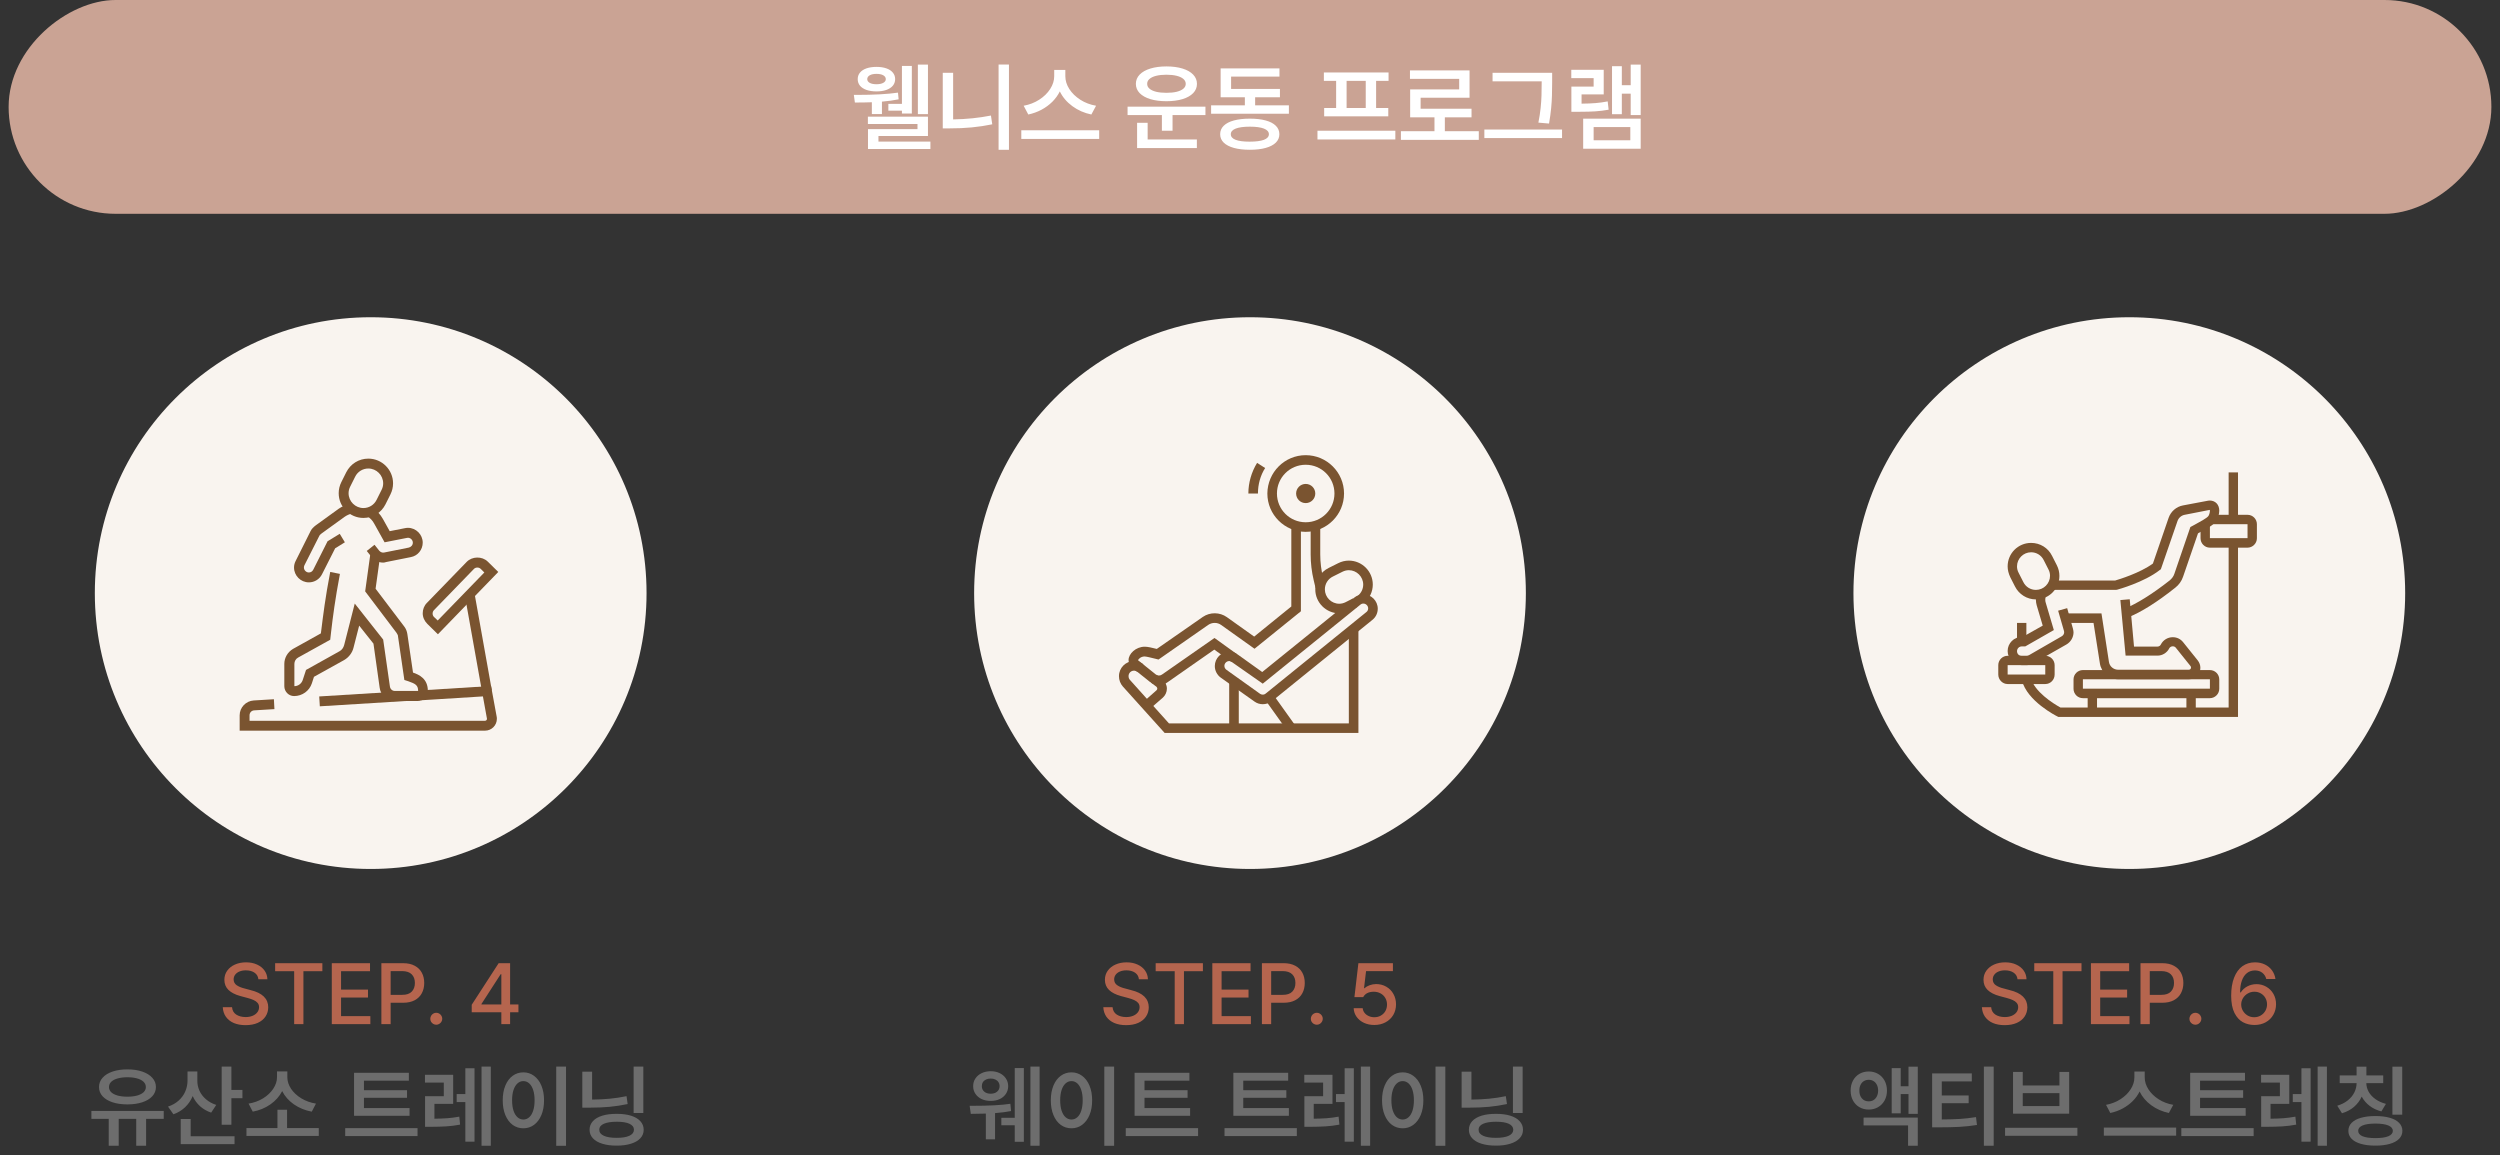 <svg width="725" height="335" viewBox="0 0 725 335" fill="none" xmlns="http://www.w3.org/2000/svg">
<rect x="0" y="0" width="725" height="335" fill="#333333" stroke="none"/>
<g clip-path="url(#clip0_554_331)">
<rect x="2.5" y="62" width="62" height="720" rx="31" transform="rotate(-90 2.5 62)" fill="#CAA394"/>
<path d="M269.107 33.098L266.182 33.098L266.182 18.742L269.107 18.742L269.107 33.098ZM248.34 27.52C253.435 27.52 257.459 27.301 260.412 26.863L260.604 28.805C259.154 29.105 257.541 29.329 255.764 29.475L255.764 33.07L252.838 33.07L252.838 29.652C251.37 29.707 249.73 29.734 247.916 29.734L247.615 27.52L248.34 27.52ZM248.736 22.953C248.736 22.215 248.955 21.581 249.393 21.053C249.839 20.515 250.473 20.105 251.293 19.822C252.113 19.54 253.075 19.398 254.178 19.398C255.271 19.398 256.224 19.54 257.035 19.822C257.855 20.105 258.484 20.515 258.922 21.053C259.368 21.581 259.592 22.215 259.592 22.953C259.592 23.682 259.368 24.316 258.922 24.854C258.484 25.382 257.855 25.792 257.035 26.084C256.224 26.366 255.271 26.508 254.178 26.508C253.075 26.508 252.113 26.366 251.293 26.084C250.473 25.792 249.839 25.382 249.393 24.854C248.955 24.316 248.736 23.682 248.736 22.953ZM251.498 22.953C251.507 23.409 251.749 23.769 252.223 24.033C252.706 24.297 253.357 24.43 254.178 24.43C254.998 24.43 255.65 24.297 256.133 24.033C256.625 23.769 256.876 23.409 256.885 22.953C256.876 22.479 256.63 22.105 256.146 21.832C255.663 21.559 255.007 21.422 254.178 21.422C253.357 21.422 252.706 21.559 252.223 21.832C251.749 22.105 251.507 22.479 251.498 22.953ZM251.689 33.836L269.107 33.836L269.107 39.441L254.752 39.441L254.752 41.055L269.818 41.055L269.818 43.215L251.717 43.215L251.717 37.445L266.072 37.445L266.072 35.969L251.689 35.969L251.689 33.836ZM257.623 30.117L261.561 30.117L261.561 19.125L264.432 19.125L264.432 32.934L261.561 32.934L261.561 32.086L257.623 32.086L257.623 30.117ZM292.596 43.434L289.588 43.434L289.588 18.715L292.596 18.715L292.596 43.434ZM273.4 21.121L276.408 21.121L276.408 34.629C280.3 34.565 283.955 34.191 287.373 33.508L287.756 36.051C283.91 36.853 279.835 37.245 275.533 37.227L273.4 37.227L273.4 21.121ZM308.947 22.105C308.947 23.372 309.33 24.607 310.096 25.811C310.87 27.014 311.937 28.053 313.295 28.928C314.653 29.794 316.175 30.372 317.861 30.664L316.494 33.207C314.434 32.779 312.598 31.972 310.984 30.787C309.371 29.602 308.159 28.176 307.348 26.508C306.81 27.602 306.085 28.604 305.174 29.516C304.262 30.418 303.214 31.188 302.029 31.826C300.844 32.455 299.568 32.915 298.201 33.207L296.861 30.664C298.52 30.363 300.024 29.78 301.373 28.914C302.731 28.039 303.793 27 304.559 25.797C305.333 24.594 305.721 23.363 305.721 22.105L305.721 20.273L308.947 20.273L308.947 22.105ZM296.178 37.773L318.764 37.773L318.764 40.289L296.178 40.289L296.178 37.773ZM349.58 33.371L340.037 33.371L340.037 37.91L336.947 37.91L336.947 33.371L326.994 33.371L326.994 30.938L349.58 30.938L349.58 33.371ZM329.4 24.32C329.4 23.299 329.765 22.406 330.494 21.641C331.232 20.875 332.271 20.287 333.611 19.877C334.951 19.467 336.501 19.262 338.26 19.262C340.028 19.262 341.582 19.467 342.922 19.877C344.262 20.287 345.296 20.875 346.025 21.641C346.755 22.406 347.119 23.299 347.119 24.32C347.119 25.35 346.755 26.244 346.025 27C345.296 27.756 344.262 28.34 342.922 28.75C341.582 29.151 340.028 29.352 338.26 29.352C336.492 29.352 334.937 29.151 333.598 28.75C332.267 28.34 331.232 27.756 330.494 27C329.765 26.234 329.4 25.341 329.4 24.32ZM329.756 35.613L332.818 35.613L332.818 40.453L347.092 40.453L347.092 42.941L329.756 42.941L329.756 35.613ZM332.682 24.32C332.673 24.858 332.896 25.323 333.352 25.715C333.807 26.107 334.454 26.408 335.293 26.617C336.141 26.818 337.13 26.918 338.26 26.918C339.399 26.918 340.388 26.818 341.227 26.617C342.074 26.408 342.726 26.107 343.182 25.715C343.637 25.323 343.865 24.858 343.865 24.32C343.865 23.764 343.637 23.29 343.182 22.898C342.726 22.497 342.074 22.192 341.227 21.982C340.388 21.773 339.399 21.668 338.26 21.668C337.13 21.668 336.141 21.773 335.293 21.982C334.454 22.192 333.807 22.497 333.352 22.898C332.896 23.29 332.673 23.764 332.682 24.32ZM373.779 32.988L351.221 32.988L351.221 30.555L361.01 30.555L361.01 28.203L353.982 28.203L353.982 19.836L371.045 19.836L371.045 22.215L357.018 22.215L357.018 25.797L371.182 25.797L371.182 28.203L363.99 28.203L363.99 30.555L373.779 30.555L373.779 32.988ZM353.846 38.922C353.846 37.965 354.187 37.149 354.871 36.475C355.564 35.791 356.553 35.276 357.838 34.93C359.132 34.583 360.673 34.41 362.459 34.41C364.236 34.41 365.763 34.583 367.039 34.93C368.324 35.276 369.309 35.791 369.992 36.475C370.676 37.149 371.018 37.965 371.018 38.922C371.018 39.87 370.676 40.681 369.992 41.355C369.309 42.03 368.324 42.545 367.039 42.9C365.763 43.256 364.236 43.434 362.459 43.434C360.673 43.434 359.132 43.256 357.838 42.9C356.553 42.545 355.564 42.03 354.871 41.355C354.187 40.681 353.846 39.87 353.846 38.922ZM356.936 38.922C356.926 39.633 357.382 40.171 358.303 40.535C359.232 40.9 360.586 41.082 362.363 41.082C364.186 41.082 365.576 40.904 366.533 40.549C367.49 40.184 367.973 39.642 367.982 38.922C367.973 38.211 367.495 37.669 366.547 37.295C365.599 36.921 364.236 36.734 362.459 36.734C360.663 36.734 359.292 36.921 358.344 37.295C357.396 37.669 356.926 38.211 356.936 38.922ZM404.65 40.453L382.064 40.453L382.064 37.91L404.65 37.91L404.65 40.453ZM383.924 21.012L402.682 21.012L402.682 23.445L399.072 23.445L399.072 31.32L402.6 31.32L402.6 33.727L384.006 33.727L384.006 31.32L387.479 31.32L387.479 23.445L383.924 23.445L383.924 21.012ZM396.064 31.32L396.064 23.445L390.514 23.445L390.514 31.32L396.064 31.32ZM428.85 40.562L406.264 40.562L406.264 38.047L415.998 38.047L415.998 34.027L408.943 34.027L408.943 25.934L423.162 25.934L423.162 22.871L408.889 22.871L408.889 20.41L426.17 20.41L426.17 28.34L411.979 28.34L411.979 31.539L426.744 31.539L426.744 34.027L419.006 34.027L419.006 38.047L428.85 38.047L428.85 40.562ZM450.123 23.91C450.123 25.387 450.105 26.654 450.068 27.711C450.041 28.768 449.964 29.98 449.836 31.348C449.708 32.715 449.503 34.21 449.221 35.832L446.131 35.559C446.432 34.055 446.65 32.633 446.787 31.293C446.924 29.944 447.006 28.741 447.033 27.684C447.07 26.626 447.088 25.369 447.088 23.91L447.088 23.582L432.842 23.582L432.842 21.121L450.123 21.121L450.123 23.91ZM430.463 37.555L452.994 37.555L452.994 40.043L430.463 40.043L430.463 37.555ZM475.799 33.371L472.9 33.371L472.9 27.164L470.33 27.164L470.33 33.125L467.486 33.125L467.486 19.207L470.33 19.207L470.33 24.703L472.9 24.703L472.9 18.742L475.799 18.742L475.799 33.371ZM455.674 20.246L465.08 20.246L465.08 27.383L458.654 27.383L458.654 30.062C460.186 30.044 461.53 29.99 462.687 29.898C463.845 29.807 465.025 29.643 466.229 29.406L466.502 31.812C465.208 32.05 463.932 32.209 462.674 32.291C461.416 32.373 459.908 32.414 458.148 32.414L457.396 32.414L455.701 32.414L455.701 25.113L462.154 25.113L462.154 22.652L455.674 22.652L455.674 20.246ZM459.119 34.41L475.799 34.41L475.799 43.133L459.119 43.133L459.119 34.41ZM472.791 40.672L472.791 36.844L462.154 36.844L462.154 40.672L472.791 40.672Z" fill="white"/>
</g>
<circle cx="107.5" cy="172" r="80" fill="#F9F4EF"/>
<g clip-path="url(#clip1_554_331)">
<path d="M121.155 203.29H114.398C112.196 203.29 110.353 201.601 110.097 199.399L108.305 186.652L104.159 181.43L102.52 187.829C102.162 189.314 101.138 190.645 99.807 191.413L91.053 196.276L90.439 198.171C89.722 200.372 87.623 201.857 85.319 201.857H85.268C83.732 201.857 82.452 200.577 82.452 198.99V192.539C82.452 190.747 83.425 189.109 84.961 188.188L93.049 183.683L93.152 182.915C93.715 178.41 94.329 173.29 95.763 165.867L98.579 166.43C97.196 173.751 96.531 178.819 96.019 183.273L95.763 185.526L86.445 190.696C85.78 191.055 85.37 191.771 85.37 192.539V198.99C86.445 198.99 87.418 198.273 87.776 197.249L88.749 194.28L98.476 188.853C99.142 188.495 99.602 187.829 99.807 187.061L102.879 175.031L111.121 185.474L113.067 199.041C113.169 199.86 113.783 200.372 114.5 200.372H121.258C121.258 198.683 120.439 198.273 118.391 197.556L117.264 197.198L115.37 184.194C115.217 183.939 115.114 183.683 114.961 183.478L105.899 171.498L107.435 160.389L110.302 160.799L108.92 170.73L117.264 181.737C117.725 182.351 118.032 183.119 118.135 183.887L119.773 195.048C121.565 195.662 124.073 196.84 124.073 200.321C124.022 202.01 122.742 203.29 121.155 203.29Z" fill="#7A5430"/>
<path d="M89.568 168.887C87.213 168.887 85.268 166.942 85.268 164.587C85.268 163.922 85.421 163.307 85.729 162.693L90.08 153.99C90.387 153.375 90.899 152.864 91.565 152.352L98.22 147.539C99.193 146.874 100.319 146.362 101.497 146.106L102.111 148.922C101.343 149.075 100.575 149.433 99.91 149.894L93.254 154.707C92.845 155.014 92.691 155.218 92.64 155.321L88.288 163.922C88.186 164.126 88.135 164.331 88.135 164.587C88.135 165.355 88.8 166.021 89.568 166.021C90.131 166.021 90.592 165.713 90.848 165.201L94.995 156.959L98.527 154.809L100.012 157.266L97.196 159.007L93.408 166.481C92.691 167.966 91.207 168.887 89.568 168.887Z" fill="#7A5430"/>
<path d="M111.121 163.154C109.841 163.154 108.613 162.59 107.793 161.567L106.36 159.775L108.613 157.983L109.995 159.724C110.353 160.133 110.916 160.338 111.377 160.236L118.544 158.802C119.21 158.649 119.722 158.085 119.722 157.369C119.722 156.498 118.852 155.782 118.032 155.986L111.531 157.266L108.51 151.84C108.049 150.969 107.333 150.201 106.462 149.689L107.998 147.283C109.278 148.051 110.302 149.178 111.019 150.457L113.015 154.041L117.418 153.171C117.674 153.12 117.981 153.068 118.288 153.068C120.643 153.068 122.589 155.014 122.589 157.369C122.589 159.416 121.155 161.208 119.107 161.567L111.94 163C111.684 163.102 111.377 163.154 111.121 163.154Z" fill="#7A5430"/>
<path d="M105.387 150.201C101.445 150.201 98.22 146.976 98.22 143.034C98.22 141.908 98.476 140.833 98.988 139.809L100.422 136.942C101.65 134.536 104.056 133 106.821 133C110.763 133 113.988 136.225 113.988 140.167C113.988 141.294 113.732 142.369 113.22 143.392L111.787 146.259C110.558 148.717 108.101 150.201 105.387 150.201ZM106.821 135.867C105.183 135.867 103.698 136.788 102.981 138.273L101.548 141.14C101.241 141.754 101.087 142.369 101.087 143.034C101.087 145.389 103.032 147.334 105.387 147.334C107.026 147.334 108.51 146.413 109.227 144.928L110.66 142.061C110.968 141.447 111.121 140.833 111.121 140.167C111.121 137.812 109.176 135.867 106.821 135.867Z" fill="#7A5430"/>
<path d="M137.619 172.14L134.797 172.644L139.812 200.715L142.635 200.211L137.619 172.14Z" fill="#7A5430"/>
<path d="M126.991 183.939L123.92 180.918C123.101 180.099 122.589 179.024 122.589 177.846C122.589 176.72 122.998 175.645 123.817 174.826L135.336 162.949C136.923 161.311 139.79 161.259 141.428 162.846L144.5 165.867L126.991 183.939ZM138.408 164.587C138.049 164.587 137.64 164.741 137.384 165.048L125.865 176.925C125.609 177.181 125.456 177.539 125.456 177.949C125.456 178.307 125.609 178.717 125.916 178.973L126.94 179.945L140.456 166.021L139.432 164.997C139.125 164.689 138.766 164.587 138.408 164.587Z" fill="#7A5430"/>
<path d="M140.66 211.891H69.5V207.437C69.5 205.184 71.292 203.29 73.544 203.137L79.432 202.778L79.585 205.645L73.698 206.003C72.93 206.055 72.367 206.669 72.367 207.437V209.024H140.66C140.968 209.024 141.224 208.768 141.224 208.461L140.046 201.959L122.026 203.085L121.872 200.218L142.401 198.939L144.039 207.846C144.09 208.051 144.09 208.256 144.09 208.461C144.09 210.355 142.555 211.891 140.66 211.891Z" fill="#7A5430"/>
<path d="M117.712 200.42L92.572 201.969L92.749 204.83L117.888 203.281L117.712 200.42Z" fill="#7A5430"/>
</g>
<path d="M74.932 283.987C74.85 283.174 74.48 282.539 73.821 282.083C73.162 281.627 72.319 281.399 71.294 281.399C70.586 281.399 69.963 281.513 69.426 281.741C68.897 281.961 68.486 282.27 68.193 282.669C67.9 283.068 67.754 283.515 67.754 284.012C67.754 284.76 68.063 285.338 68.682 285.745C69.3 286.152 70.065 286.461 70.977 286.673L72.686 287.137C76.079 287.959 77.78 289.619 77.788 292.117C77.78 293.118 77.516 294.009 76.995 294.791C76.482 295.572 75.729 296.186 74.736 296.634C73.752 297.073 72.58 297.293 71.221 297.293C69.91 297.293 68.767 297.085 67.79 296.67C66.822 296.247 66.061 295.645 65.508 294.864C64.963 294.083 64.662 293.159 64.605 292.093H67.29C67.363 293.021 67.762 293.729 68.486 294.217C69.219 294.697 70.13 294.941 71.221 294.949C71.969 294.949 72.637 294.831 73.223 294.595C73.817 294.351 74.281 294.013 74.614 293.582C74.956 293.143 75.127 292.638 75.127 292.068C75.127 291.58 74.984 291.169 74.7 290.835C74.415 290.502 74.032 290.229 73.552 290.018C73.08 289.798 72.49 289.594 71.782 289.407L69.683 288.846C68.201 288.439 67.062 287.853 66.265 287.088C65.475 286.323 65.076 285.346 65.068 284.158C65.068 283.157 65.341 282.274 65.886 281.509C66.44 280.736 67.192 280.138 68.144 279.715C69.105 279.292 70.179 279.08 71.367 279.08C72.547 279.08 73.601 279.292 74.529 279.715C75.457 280.13 76.185 280.712 76.714 281.46C77.243 282.201 77.519 283.043 77.544 283.987H74.932ZM79.79 279.324H93.486V281.644H87.993V297H85.308V281.644H79.79V279.324ZM96.221 279.324H107.305V281.644H98.906V286.99H106.719V289.285H98.906V294.681H107.402V297H96.221V279.324ZM110.601 279.324H116.899C118.234 279.324 119.357 279.572 120.269 280.069C121.188 280.557 121.876 281.233 122.332 282.095C122.795 282.958 123.027 283.947 123.027 285.062C123.027 286.168 122.795 287.157 122.332 288.028C121.876 288.89 121.188 289.57 120.269 290.066C119.349 290.555 118.226 290.799 116.899 290.799H113.286V297H110.601V279.324ZM116.631 288.504C117.876 288.512 118.8 288.203 119.402 287.576C120.012 286.95 120.317 286.111 120.317 285.062C120.317 284.004 120.012 283.169 119.402 282.559C118.8 281.941 117.876 281.627 116.631 281.619H113.286V288.504H116.631ZM126.519 297.171C126.209 297.171 125.92 297.094 125.652 296.939C125.391 296.784 125.18 296.577 125.017 296.316C124.862 296.056 124.785 295.771 124.785 295.462C124.785 295.145 124.862 294.852 125.017 294.583C125.172 294.314 125.379 294.103 125.64 293.948C125.908 293.785 126.201 293.704 126.519 293.704C126.828 293.704 127.113 293.781 127.373 293.936C127.642 294.091 127.853 294.302 128.008 294.571C128.171 294.839 128.252 295.128 128.252 295.438C128.252 295.747 128.171 296.036 128.008 296.304C127.853 296.565 127.642 296.776 127.373 296.939C127.113 297.094 126.828 297.171 126.519 297.171ZM136.797 291.385L144.609 279.324H147.93V291.287H150.347V293.558H147.93V297H145.391V293.558H136.797V291.385ZM145.391 291.287V282.522H145.195L139.629 291.141V291.287H145.391Z" fill="#B5654E"/>
<path d="M47.477 324.465H42.373V332.26H39.504V324.465H34.426V332.26H31.531V324.465H26.504V322.18H47.477V324.465ZM28.713 315.248C28.713 314.224 29.056 313.327 29.741 312.557C30.427 311.778 31.392 311.177 32.636 310.754C33.888 310.331 35.323 310.119 36.94 310.119C38.565 310.119 39.999 310.331 41.243 310.754C42.496 311.177 43.469 311.778 44.163 312.557C44.866 313.327 45.217 314.224 45.217 315.248C45.217 316.264 44.866 317.152 44.163 317.914C43.469 318.667 42.496 319.251 41.243 319.666C39.999 320.072 38.565 320.275 36.94 320.275C35.315 320.275 33.88 320.072 32.636 319.666C31.392 319.251 30.427 318.667 29.741 317.914C29.056 317.152 28.713 316.264 28.713 315.248ZM31.607 315.248C31.607 315.824 31.823 316.323 32.255 316.746C32.695 317.161 33.317 317.482 34.121 317.711C34.925 317.931 35.865 318.041 36.94 318.041C38.023 318.041 38.967 317.931 39.77 317.711C40.575 317.482 41.197 317.161 41.637 316.746C42.077 316.323 42.297 315.824 42.297 315.248C42.297 314.656 42.077 314.148 41.637 313.725C41.197 313.293 40.575 312.967 39.77 312.747C38.967 312.519 38.023 312.404 36.94 312.404C35.865 312.404 34.925 312.519 34.121 312.747C33.317 312.967 32.695 313.293 32.255 313.725C31.823 314.148 31.607 314.656 31.607 315.248ZM57.227 313.369C57.218 314.385 57.421 315.362 57.836 316.302C58.259 317.233 58.885 318.058 59.715 318.777C60.544 319.497 61.543 320.047 62.711 320.428L61.238 322.662C59.994 322.239 58.915 321.617 58.001 320.796C57.095 319.966 56.389 318.989 55.881 317.863C55.365 319.107 54.633 320.182 53.685 321.088C52.737 321.993 51.607 322.679 50.295 323.145L48.721 320.91C49.94 320.512 50.972 319.928 51.818 319.158C52.673 318.388 53.312 317.504 53.735 316.505C54.167 315.506 54.383 314.452 54.383 313.344V310.729H57.227V313.369ZM52.402 324.516H55.297V329.518H68.018V331.803H52.402V324.516ZM64.285 309.307H67.103V316.086H70.303V318.473H67.103V326.166H64.285V309.307ZM92.443 329.416H71.471V327.131H80.459V321.824H83.252V327.131H92.443V329.416ZM72.08 320.047C73.646 319.793 75.055 319.281 76.308 318.511C77.56 317.732 78.542 316.801 79.253 315.718C79.972 314.634 80.332 313.521 80.332 312.379V310.703H83.328V312.379C83.328 313.53 83.684 314.647 84.394 315.73C85.114 316.814 86.104 317.741 87.365 318.511C88.635 319.281 90.057 319.793 91.631 320.047L90.412 322.383C88.474 322.019 86.747 321.312 85.232 320.263C83.726 319.205 82.592 317.923 81.83 316.416C81.068 317.923 79.934 319.205 78.428 320.263C76.93 321.312 75.22 322.019 73.299 322.383L72.08 320.047ZM118.773 323.576H102.676V311.109H118.57V313.395H105.545V316.162H118.037V318.371H105.545V321.342H118.773V323.576ZM100.111 327.156H121.084V329.467H100.111V327.156ZM131.418 320.123H125.984V324.427C127.339 324.41 128.578 324.363 129.704 324.287C130.83 324.202 131.993 324.05 133.195 323.83L133.424 326.141C132.027 326.403 130.69 326.572 129.412 326.648C128.143 326.725 126.628 326.767 124.867 326.775H123.268V317.889H128.701V313.953H123.242V311.693H131.418V320.123ZM132.434 317.279H134.947V309.789H137.613V331.092H134.947V319.59H132.434V317.279ZM139.645 309.307H142.336V332.26H139.645V309.307ZM164.146 332.285H161.303V309.307H164.146V332.285ZM145.789 319.082C145.789 317.465 146.043 316.044 146.551 314.816C147.059 313.589 147.765 312.646 148.671 311.985C149.585 311.317 150.622 310.982 151.781 310.982C152.924 310.982 153.948 311.317 154.854 311.985C155.768 312.646 156.483 313.589 156.999 314.816C157.515 316.044 157.773 317.465 157.773 319.082C157.773 320.715 157.515 322.146 156.999 323.373C156.483 324.6 155.768 325.548 154.854 326.217C153.948 326.877 152.924 327.207 151.781 327.207C150.622 327.207 149.585 326.877 148.671 326.217C147.765 325.548 147.059 324.6 146.551 323.373C146.043 322.146 145.789 320.715 145.789 319.082ZM148.506 319.082C148.506 320.242 148.641 321.24 148.912 322.078C149.191 322.916 149.576 323.555 150.067 323.995C150.558 324.435 151.13 324.66 151.781 324.668C152.424 324.66 152.992 324.435 153.482 323.995C153.973 323.555 154.354 322.916 154.625 322.078C154.896 321.24 155.031 320.242 155.031 319.082C155.031 317.931 154.896 316.941 154.625 316.111C154.354 315.273 153.973 314.634 153.482 314.194C152.992 313.746 152.424 313.521 151.781 313.521C151.13 313.521 150.558 313.746 150.067 314.194C149.576 314.634 149.191 315.273 148.912 316.111C148.641 316.941 148.506 317.931 148.506 319.082ZM186.566 322.764H183.748V309.307H186.566V322.764ZM168.869 310.779H171.713V318.879C173.516 318.862 175.221 318.777 176.829 318.625C178.446 318.473 180.066 318.227 181.691 317.889L182.021 320.174C180.286 320.546 178.551 320.813 176.816 320.974C175.09 321.134 173.266 321.215 171.345 321.215H170.824H168.869V310.779ZM170.977 327.639C170.977 326.674 171.294 325.844 171.929 325.15C172.563 324.448 173.469 323.915 174.646 323.551C175.83 323.187 177.223 323.009 178.822 323.018C180.422 323.009 181.81 323.187 182.986 323.551C184.163 323.915 185.068 324.448 185.703 325.15C186.346 325.844 186.668 326.674 186.668 327.639C186.668 328.587 186.346 329.403 185.703 330.089C185.068 330.783 184.163 331.312 182.986 331.676C181.81 332.048 180.422 332.234 178.822 332.234C177.223 332.234 175.83 332.048 174.646 331.676C173.469 331.312 172.563 330.783 171.929 330.089C171.294 329.403 170.977 328.587 170.977 327.639ZM173.795 327.639C173.786 328.383 174.218 328.959 175.09 329.365C175.97 329.771 177.214 329.975 178.822 329.975C180.422 329.975 181.653 329.776 182.517 329.378C183.388 328.972 183.833 328.392 183.85 327.639C183.841 326.877 183.41 326.297 182.555 325.899C181.7 325.502 180.481 325.303 178.898 325.303C177.248 325.303 175.983 325.502 175.103 325.899C174.222 326.289 173.786 326.868 173.795 327.639Z" fill="#6D6D6D"/>
<circle cx="362.5" cy="172" r="80" fill="#F9F4EF"/>
<g clip-path="url(#clip2_554_331)">
<path d="M366.194 204.22C365.35 204.22 364.507 203.972 363.762 203.426L354.033 196.527C352.941 195.733 352.296 194.492 352.296 193.152C352.296 190.868 354.182 188.982 356.466 188.982C357.309 188.982 358.153 189.23 358.898 189.776L366.045 194.889L392.749 173.297C393.494 172.702 394.387 172.354 395.38 172.354C397.663 172.354 399.55 174.24 399.55 176.524C399.55 177.764 399.004 178.956 398.011 179.75L368.825 203.377C368.031 203.923 367.137 204.22 366.194 204.22ZM356.466 191.712C355.721 191.712 355.076 192.357 355.076 193.102C355.076 193.549 355.274 193.946 355.671 194.244L365.4 201.193C365.549 201.292 365.847 201.441 366.194 201.441C366.591 201.441 366.889 201.292 367.038 201.143L396.224 177.516C396.571 177.268 396.77 176.871 396.77 176.424C396.77 175.68 396.125 175.034 395.38 175.034C394.983 175.034 394.685 175.183 394.536 175.332L366.194 198.264L357.26 192.01C357.061 191.861 356.813 191.712 356.466 191.712Z" fill="#7A5430"/>
<path d="M336.115 198.661C335.172 198.661 334.229 198.314 333.434 197.718L328.471 193.747C327.726 193.251 327.28 192.357 327.28 191.414C327.28 189.627 329.364 187.543 331.995 187.543C332.789 187.543 334.129 187.841 335.47 188.188L348.822 178.906C350.906 177.467 353.736 177.516 355.771 178.956L363.712 184.614L374.483 175.878V152.45H377.263V177.268L363.812 188.138L354.133 181.239C353.041 180.445 351.502 180.445 350.36 181.239L335.966 191.265L334.973 191.017C334.278 190.868 332.491 190.372 331.945 190.372C330.804 190.372 330.059 191.216 330.01 191.514L330.158 191.563L335.172 195.584C335.668 195.981 336.413 196.03 336.959 195.633L352.197 185.011L358.749 189.727L357.111 191.96L352.147 188.387L338.497 197.917C337.852 198.413 337.008 198.661 336.115 198.661Z" fill="#7A5430"/>
<path d="M381.532 170.617L380.986 168.334C380.39 165.852 380.092 163.32 380.092 160.789V152.45H382.872V160.789C382.872 163.122 383.17 165.405 383.716 167.639L384.262 169.922L381.532 170.617Z" fill="#7A5430"/>
<path d="M378.653 145.898C377.114 145.898 375.873 144.657 375.873 143.118C375.873 141.58 377.114 140.339 378.653 140.339C380.192 140.339 381.433 141.58 381.433 143.118C381.433 144.657 380.192 145.898 378.653 145.898Z" fill="#7A5430"/>
<path d="M378.653 154.237C372.548 154.237 367.534 149.273 367.534 143.118C367.584 136.964 372.548 132 378.653 132C384.758 132 389.771 136.964 389.771 143.118C389.771 149.224 384.808 154.237 378.653 154.237ZM378.653 134.78C374.037 134.78 370.314 138.502 370.314 143.118C370.314 147.735 374.037 151.457 378.653 151.457C383.269 151.457 386.992 147.735 386.992 143.118C386.992 138.502 383.269 134.78 378.653 134.78Z" fill="#7A5430"/>
<path d="M364.804 143.118H362.025C362.025 139.991 362.918 136.914 364.556 134.234L366.889 135.723C365.499 137.907 364.804 140.488 364.804 143.118Z" fill="#7A5430"/>
<path d="M359.245 197.52H356.466V211.169H359.245V197.52Z" fill="#7A5430"/>
<path d="M369.164 201.332L366.902 202.947L373.364 211.996L375.626 210.38L369.164 201.332Z" fill="#7A5430"/>
<path d="M333.385 205.66L331.548 203.575L335.37 200.2C335.519 200.051 335.618 199.902 335.618 199.703C335.618 199.505 335.519 199.306 335.37 199.157L333.782 197.966L335.47 195.782L337.058 196.973C337.902 197.619 338.398 198.661 338.398 199.703C338.398 200.696 337.951 201.639 337.256 202.285L333.385 205.66Z" fill="#7A5430"/>
<path d="M393.941 212.559H337.753L325.642 199.108C324.897 198.264 324.5 197.222 324.5 196.08C324.5 193.698 326.436 191.712 328.868 191.712C329.861 191.712 330.804 192.06 331.598 192.655L329.861 194.839C329.563 194.641 329.215 194.492 328.868 194.492C327.975 194.492 327.28 195.187 327.28 196.08C327.28 196.527 327.429 196.924 327.726 197.222L338.994 209.78H391.161V182.232H393.941V212.559Z" fill="#7A5430"/>
<path d="M388.382 177.864C384.56 177.864 381.432 174.737 381.432 170.915C381.432 168.284 382.922 165.901 385.304 164.71L388.084 163.32C389.076 162.824 390.119 162.576 391.161 162.576C394.983 162.576 398.11 165.703 398.11 169.525C398.11 171.56 397.217 173.496 395.628 174.836L393.841 172.702C394.785 171.907 395.331 170.766 395.331 169.525C395.331 167.242 393.444 165.355 391.161 165.355C390.566 165.355 389.92 165.504 389.325 165.802L386.545 167.192C385.106 167.887 384.212 169.326 384.212 170.915C384.212 173.198 386.098 175.084 388.382 175.084C388.977 175.084 389.622 174.935 390.218 174.637L392.352 173.545L393.593 176.027L391.509 177.07C390.516 177.566 389.474 177.864 388.382 177.864Z" fill="#7A5430"/>
</g>
<path d="M330.286 283.987C330.204 283.174 329.834 282.539 329.175 282.083C328.516 281.627 327.673 281.399 326.648 281.399C325.94 281.399 325.317 281.513 324.78 281.741C324.251 281.961 323.84 282.27 323.547 282.669C323.254 283.068 323.108 283.515 323.108 284.012C323.108 284.76 323.417 285.338 324.036 285.745C324.654 286.152 325.419 286.461 326.331 286.673L328.04 287.137C331.433 287.959 333.134 289.619 333.142 292.117C333.134 293.118 332.869 294.009 332.349 294.791C331.836 295.572 331.083 296.186 330.09 296.634C329.106 297.073 327.934 297.293 326.575 297.293C325.264 297.293 324.121 297.085 323.145 296.67C322.176 296.247 321.415 295.645 320.862 294.864C320.317 294.083 320.015 293.159 319.958 292.093H322.644C322.717 293.021 323.116 293.729 323.84 294.217C324.573 294.697 325.484 294.941 326.575 294.949C327.323 294.949 327.991 294.831 328.577 294.595C329.171 294.351 329.635 294.013 329.968 293.582C330.31 293.143 330.481 292.638 330.481 292.068C330.481 291.58 330.339 291.169 330.054 290.835C329.769 290.502 329.386 290.229 328.906 290.018C328.434 289.798 327.844 289.594 327.136 289.407L325.037 288.846C323.556 288.439 322.416 287.853 321.619 287.088C320.829 286.323 320.431 285.346 320.422 284.158C320.422 283.157 320.695 282.274 321.24 281.509C321.794 280.736 322.546 280.138 323.499 279.715C324.459 279.292 325.533 279.08 326.721 279.08C327.901 279.08 328.955 279.292 329.883 279.715C330.811 280.13 331.539 280.712 332.068 281.46C332.597 282.201 332.874 283.043 332.898 283.987H330.286ZM335.144 279.324H348.84V281.644H343.347V297H340.662V281.644H335.144V279.324ZM351.575 279.324H362.659V281.644H354.26V286.99H362.073V289.285H354.26V294.681H362.756V297H351.575V279.324ZM365.955 279.324H372.253C373.588 279.324 374.711 279.572 375.623 280.069C376.542 280.557 377.23 281.233 377.686 282.095C378.149 282.958 378.381 283.947 378.381 285.062C378.381 286.168 378.149 287.157 377.686 288.028C377.23 288.89 376.542 289.57 375.623 290.066C374.703 290.555 373.58 290.799 372.253 290.799H368.64V297H365.955V279.324ZM371.985 288.504C373.23 288.512 374.154 288.203 374.756 287.576C375.366 286.95 375.671 286.111 375.671 285.062C375.671 284.004 375.366 283.169 374.756 282.559C374.154 281.941 373.23 281.627 371.985 281.619H368.64V288.504H371.985ZM381.873 297.171C381.563 297.171 381.274 297.094 381.006 296.939C380.745 296.784 380.534 296.577 380.371 296.316C380.216 296.056 380.139 295.771 380.139 295.462C380.139 295.145 380.216 294.852 380.371 294.583C380.526 294.314 380.733 294.103 380.994 293.948C381.262 293.785 381.555 293.704 381.873 293.704C382.182 293.704 382.467 293.781 382.727 293.936C382.996 294.091 383.207 294.302 383.362 294.571C383.525 294.839 383.606 295.128 383.606 295.438C383.606 295.747 383.525 296.036 383.362 296.304C383.207 296.565 382.996 296.776 382.727 296.939C382.467 297.094 382.182 297.171 381.873 297.171ZM398.547 297.244C397.449 297.244 396.452 297.037 395.557 296.622C394.661 296.207 393.949 295.629 393.42 294.888C392.891 294.148 392.607 293.313 392.566 292.386H395.178C395.227 292.882 395.406 293.33 395.715 293.729C396.025 294.119 396.427 294.428 396.924 294.656C397.42 294.884 397.961 294.998 398.547 294.998C399.255 294.998 399.886 294.839 400.439 294.522C401.001 294.205 401.44 293.769 401.758 293.216C402.075 292.654 402.234 292.028 402.234 291.336C402.234 290.628 402.071 289.993 401.746 289.432C401.42 288.862 400.968 288.418 400.391 288.101C399.813 287.776 399.158 287.609 398.425 287.601C396.928 287.601 395.894 288.121 395.325 289.163H392.786L393.933 279.324H403.943V281.619H396.155L395.569 286.575H395.74C396.114 286.217 396.594 285.932 397.18 285.721C397.774 285.501 398.401 285.387 399.06 285.379C400.159 285.379 401.147 285.635 402.026 286.148C402.905 286.653 403.593 287.352 404.089 288.248C404.594 289.135 404.846 290.14 404.846 291.263C404.846 292.41 404.578 293.44 404.041 294.351C403.503 295.254 402.755 295.962 401.794 296.475C400.842 296.988 399.76 297.244 398.547 297.244Z" fill="#B5654E"/>
<path d="M287.318 310.652C288.283 310.652 289.146 310.839 289.908 311.211C290.678 311.583 291.279 312.1 291.711 312.76C292.151 313.411 292.371 314.156 292.371 314.994C292.371 315.824 292.151 316.564 291.711 317.216C291.279 317.868 290.678 318.375 289.908 318.739C289.138 319.095 288.275 319.268 287.318 319.26C286.345 319.268 285.469 319.095 284.69 318.739C283.92 318.375 283.315 317.868 282.875 317.216C282.435 316.564 282.215 315.824 282.215 314.994C282.215 314.156 282.431 313.411 282.862 312.76C283.302 312.1 283.912 311.583 284.69 311.211C285.469 310.839 286.345 310.652 287.318 310.652ZM282.189 320.682C286.861 320.682 290.467 320.487 293.006 320.098L293.209 322.205C291.956 322.459 290.408 322.658 288.562 322.802V330.406H285.896V322.941C284.593 322.992 283.137 323.018 281.529 323.018L281.199 320.682H282.189ZM284.729 314.994C284.729 315.654 284.965 316.183 285.439 316.581C285.913 316.979 286.54 317.178 287.318 317.178C288.072 317.178 288.685 316.979 289.159 316.581C289.633 316.183 289.874 315.654 289.883 314.994C289.883 314.554 289.773 314.165 289.553 313.826C289.333 313.488 289.028 313.229 288.639 313.052C288.249 312.866 287.809 312.777 287.318 312.785C286.811 312.777 286.358 312.866 285.96 313.052C285.571 313.229 285.266 313.488 285.046 313.826C284.834 314.165 284.729 314.554 284.729 314.994ZM290.391 324.16H294.275V309.738H296.916V331.117H294.275V326.318H290.391V324.16ZM298.82 309.307H301.486V332.26H298.82V309.307ZM323.094 332.285H320.25V309.307H323.094V332.285ZM304.736 319.082C304.736 317.465 304.99 316.044 305.498 314.816C306.006 313.589 306.713 312.646 307.618 311.985C308.532 311.317 309.569 310.982 310.729 310.982C311.871 310.982 312.895 311.317 313.801 311.985C314.715 312.646 315.43 313.589 315.946 314.816C316.463 316.044 316.721 317.465 316.721 319.082C316.721 320.715 316.463 322.146 315.946 323.373C315.43 324.6 314.715 325.548 313.801 326.217C312.895 326.877 311.871 327.207 310.729 327.207C309.569 327.207 308.532 326.877 307.618 326.217C306.713 325.548 306.006 324.6 305.498 323.373C304.99 322.146 304.736 320.715 304.736 319.082ZM307.453 319.082C307.453 320.242 307.589 321.24 307.859 322.078C308.139 322.916 308.524 323.555 309.015 323.995C309.506 324.435 310.077 324.66 310.729 324.668C311.372 324.66 311.939 324.435 312.43 323.995C312.921 323.555 313.301 322.916 313.572 322.078C313.843 321.24 313.979 320.242 313.979 319.082C313.979 317.931 313.843 316.941 313.572 316.111C313.301 315.273 312.921 314.634 312.43 314.194C311.939 313.746 311.372 313.521 310.729 313.521C310.077 313.521 309.506 313.746 309.015 314.194C308.524 314.634 308.139 315.273 307.859 316.111C307.589 316.941 307.453 317.931 307.453 319.082ZM345.133 323.576H329.035V311.109H344.93V313.395H331.904V316.162H344.396V318.371H331.904V321.342H345.133V323.576ZM326.471 327.156H347.443V329.467H326.471V327.156ZM373.773 323.576H357.676V311.109H373.57V313.395H360.545V316.162H373.037V318.371H360.545V321.342H373.773V323.576ZM355.111 327.156H376.084V329.467H355.111V327.156ZM386.418 320.123H380.984V324.427C382.339 324.41 383.578 324.363 384.704 324.287C385.83 324.202 386.993 324.05 388.195 323.83L388.424 326.141C387.027 326.403 385.69 326.572 384.412 326.648C383.143 326.725 381.628 326.767 379.867 326.775H378.268V317.889H383.701V313.953H378.242V311.693H386.418V320.123ZM387.434 317.279H389.947V309.789H392.613V331.092H389.947V319.59H387.434V317.279ZM394.645 309.307H397.336V332.26H394.645V309.307ZM419.146 332.285H416.303V309.307H419.146V332.285ZM400.789 319.082C400.789 317.465 401.043 316.044 401.551 314.816C402.059 313.589 402.765 312.646 403.671 311.985C404.585 311.317 405.622 310.982 406.781 310.982C407.924 310.982 408.948 311.317 409.854 311.985C410.768 312.646 411.483 313.589 411.999 314.816C412.515 316.044 412.773 317.465 412.773 319.082C412.773 320.715 412.515 322.146 411.999 323.373C411.483 324.6 410.768 325.548 409.854 326.217C408.948 326.877 407.924 327.207 406.781 327.207C405.622 327.207 404.585 326.877 403.671 326.217C402.765 325.548 402.059 324.6 401.551 323.373C401.043 322.146 400.789 320.715 400.789 319.082ZM403.506 319.082C403.506 320.242 403.641 321.24 403.912 322.078C404.191 322.916 404.576 323.555 405.067 323.995C405.558 324.435 406.13 324.66 406.781 324.668C407.424 324.66 407.992 324.435 408.482 323.995C408.973 323.555 409.354 322.916 409.625 322.078C409.896 321.24 410.031 320.242 410.031 319.082C410.031 317.931 409.896 316.941 409.625 316.111C409.354 315.273 408.973 314.634 408.482 314.194C407.992 313.746 407.424 313.521 406.781 313.521C406.13 313.521 405.558 313.746 405.067 314.194C404.576 314.634 404.191 315.273 403.912 316.111C403.641 316.941 403.506 317.931 403.506 319.082ZM441.566 322.764H438.748V309.307H441.566V322.764ZM423.869 310.779H426.713V318.879C428.516 318.862 430.221 318.777 431.829 318.625C433.446 318.473 435.066 318.227 436.691 317.889L437.021 320.174C435.286 320.546 433.551 320.813 431.816 320.974C430.09 321.134 428.266 321.215 426.345 321.215H425.824H423.869V310.779ZM425.977 327.639C425.977 326.674 426.294 325.844 426.929 325.15C427.563 324.448 428.469 323.915 429.646 323.551C430.83 323.187 432.223 323.009 433.822 323.018C435.422 323.009 436.81 323.187 437.986 323.551C439.163 323.915 440.068 324.448 440.703 325.15C441.346 325.844 441.668 326.674 441.668 327.639C441.668 328.587 441.346 329.403 440.703 330.089C440.068 330.783 439.163 331.312 437.986 331.676C436.81 332.048 435.422 332.234 433.822 332.234C432.223 332.234 430.83 332.048 429.646 331.676C428.469 331.312 427.563 330.783 426.929 330.089C426.294 329.403 425.977 328.587 425.977 327.639ZM428.795 327.639C428.786 328.383 429.218 328.959 430.09 329.365C430.97 329.771 432.214 329.975 433.822 329.975C435.422 329.975 436.653 329.776 437.517 329.378C438.388 328.972 438.833 328.392 438.85 327.639C438.841 326.877 438.41 326.297 437.555 325.899C436.7 325.502 435.481 325.303 433.898 325.303C432.248 325.303 430.983 325.502 430.103 325.899C429.222 326.289 428.786 326.868 428.795 327.639Z" fill="#6D6D6D"/>
<circle cx="617.5" cy="172" r="80" fill="#F9F4EF"/>
<g clip-path="url(#clip3_554_331)">
<path d="M634.749 196.991H614.353C611.636 196.991 609.38 195.057 608.966 192.387L607.124 180.646H598.837V177.884H609.426L611.59 191.926C611.774 193.262 612.925 194.228 614.307 194.228H634.749C635.117 194.228 635.393 193.952 635.393 193.584C635.393 193.446 635.347 193.308 635.255 193.169L630.973 187.829C630.513 187.23 629.454 187.322 629.086 188.013C628.441 189.302 627.106 190.131 625.679 190.131H616.424L614.905 174.017L617.622 173.786L618.865 187.506H625.679C626.093 187.506 626.461 187.276 626.645 186.908C627.29 185.619 628.625 184.79 630.099 184.79C631.296 184.79 632.355 185.297 633.091 186.217L637.373 191.558C637.833 192.157 638.11 192.893 638.11 193.676C638.11 195.471 636.636 196.991 634.749 196.991Z" fill="#7A5430"/>
<path d="M587.695 192.893H586.314C584.058 192.893 582.216 191.052 582.216 188.796C582.216 186.54 584.058 184.698 586.314 184.698H586.59L592.391 181.429L590.642 175.536C590.504 175.029 590.412 174.477 590.412 173.971C590.412 173.004 590.55 172.313 590.964 171.53L593.358 172.82C593.174 173.142 593.128 173.418 593.128 173.971C593.128 174.247 593.174 174.523 593.266 174.799L595.614 182.718L587.327 187.46H586.314C585.577 187.46 584.933 188.059 584.933 188.842C584.933 189.624 585.531 190.223 586.314 190.223H587.695C587.925 190.223 588.11 190.177 588.34 190.039L597.916 184.514C598.331 184.284 598.607 183.823 598.607 183.363C598.607 183.271 598.607 183.133 598.561 182.994L596.857 177.101L599.482 176.365L601.139 182.258C601.231 182.672 601.323 182.994 601.323 183.363C601.323 184.79 600.541 186.171 599.251 186.908L589.629 192.387C589.03 192.709 588.34 192.893 587.695 192.893Z" fill="#7A5430"/>
<path d="M617.161 179.035L616.148 176.503C619.647 175.076 624.067 172.359 629.224 168.308C629.822 167.801 630.329 167.157 630.559 166.42L635.209 152.838L636.406 152.193C637.741 151.457 640.043 150.26 640.458 149.615C640.688 149.247 640.872 148.602 640.872 148.142C640.872 147.958 640.826 147.866 640.826 147.866L633.552 149.293C632.585 149.477 631.802 150.168 631.48 151.088L626.645 165.085L626.323 165.315C621.811 168.86 614.261 170.932 613.938 171.024L613.57 171.07H595.983C595.844 171.07 595.66 171.116 595.476 171.162L594.509 168.63C594.97 168.446 595.522 168.354 595.983 168.354H613.386C614.491 168.031 620.568 166.19 624.343 163.427L628.901 150.168C629.546 148.326 631.111 146.945 633.045 146.576L640.366 145.195C640.55 145.149 640.688 145.149 640.872 145.149C642.483 145.195 643.588 146.346 643.588 148.096C643.588 149.109 643.22 150.306 642.714 151.088C641.931 152.239 640.135 153.252 637.649 154.541L637.419 154.68L633.091 167.249C632.677 168.492 631.894 169.597 630.835 170.425C625.448 174.707 620.936 177.516 617.161 179.035Z" fill="#7A5430"/>
<path d="M590.412 173.832C587.833 173.832 585.485 172.359 584.334 170.057L582.953 167.341C582.493 166.328 582.216 165.315 582.216 164.256C582.216 160.481 585.255 157.442 589.03 157.442C591.609 157.442 593.957 158.869 595.108 161.217L596.489 163.934C596.995 164.947 597.226 165.96 597.226 167.018C597.226 170.748 594.187 173.832 590.412 173.832ZM589.03 160.158C586.774 160.158 584.933 162 584.933 164.256C584.933 164.855 585.071 165.499 585.393 166.098L586.774 168.814C587.465 170.195 588.846 171.07 590.412 171.07C592.668 171.07 594.509 169.228 594.509 166.972C594.509 166.374 594.371 165.729 594.049 165.131L592.668 162.414C591.977 161.033 590.596 160.158 589.03 160.158Z" fill="#7A5430"/>
<path d="M593.128 198.372H582.216C580.743 198.372 579.5 197.129 579.5 195.61V192.893C579.5 191.374 580.743 190.177 582.216 190.177H593.128C594.647 190.177 595.844 191.42 595.844 192.893V195.61C595.844 197.129 594.647 198.372 593.128 198.372ZM582.216 192.893V195.61H593.128V192.893H582.216Z" fill="#7A5430"/>
<path d="M587.649 180.646H584.933V186.079H587.649V180.646Z" fill="#7A5430"/>
<path d="M649.021 207.902H596.903L596.627 207.764C596.259 207.58 587.879 203.344 586.36 197.313L588.984 196.669C589.951 200.49 595.246 203.943 597.548 205.186H646.305V157.442H649.021V207.902Z" fill="#7A5430"/>
<path d="M651.784 158.823H640.872C639.353 158.823 638.156 157.58 638.156 156.107V152.009H640.872V156.061H651.784V152.009H641.378V149.293H651.784C653.303 149.293 654.5 150.536 654.5 152.009V156.107C654.5 157.58 653.257 158.823 651.784 158.823Z" fill="#7A5430"/>
<path d="M649.021 137H646.305V150.628H649.021V137Z" fill="#7A5430"/>
<path d="M640.872 202.47H604.04C602.52 202.47 601.323 201.227 601.323 199.753V197.037C601.323 195.517 602.566 194.32 604.04 194.32H640.872C642.391 194.32 643.588 195.564 643.588 197.037V199.753C643.588 201.227 642.345 202.47 640.872 202.47ZM604.04 196.991V199.707H640.872V196.991H604.04Z" fill="#7A5430"/>
<path d="M608.137 201.088H605.421V206.521H608.137V201.088Z" fill="#7A5430"/>
<path d="M636.774 201.088H634.058V206.521H636.774V201.088Z" fill="#7A5430"/>
</g>
<path d="M585.078 283.987C584.997 283.174 584.626 282.539 583.967 282.083C583.308 281.627 582.466 281.399 581.44 281.399C580.732 281.399 580.11 281.513 579.573 281.741C579.044 281.961 578.633 282.27 578.34 282.669C578.047 283.068 577.9 283.515 577.9 284.012C577.9 284.76 578.21 285.338 578.828 285.745C579.447 286.152 580.212 286.461 581.123 286.673L582.832 287.137C586.226 287.959 587.926 289.619 587.935 292.117C587.926 293.118 587.662 294.009 587.141 294.791C586.628 295.572 585.876 296.186 584.883 296.634C583.898 297.073 582.726 297.293 581.367 297.293C580.057 297.293 578.914 297.085 577.937 296.67C576.969 296.247 576.208 295.645 575.654 294.864C575.109 294.083 574.808 293.159 574.751 292.093H577.437C577.51 293.021 577.909 293.729 578.633 294.217C579.365 294.697 580.277 294.941 581.367 294.949C582.116 294.949 582.783 294.831 583.369 294.595C583.963 294.351 584.427 294.013 584.761 293.582C585.103 293.143 585.273 292.638 585.273 292.068C585.273 291.58 585.131 291.169 584.846 290.835C584.561 290.502 584.179 290.229 583.699 290.018C583.227 289.798 582.637 289.594 581.929 289.407L579.829 288.846C578.348 288.439 577.209 287.853 576.411 287.088C575.622 286.323 575.223 285.346 575.215 284.158C575.215 283.157 575.487 282.274 576.033 281.509C576.586 280.736 577.339 280.138 578.291 279.715C579.251 279.292 580.326 279.08 581.514 279.08C582.694 279.08 583.748 279.292 584.675 279.715C585.603 280.13 586.331 280.712 586.86 281.46C587.389 282.201 587.666 283.043 587.69 283.987H585.078ZM589.937 279.324H603.633V281.644H598.14V297H595.454V281.644H589.937V279.324ZM606.367 279.324H617.451V281.644H609.053V286.99H616.865V289.285H609.053V294.681H617.549V297H606.367V279.324ZM620.747 279.324H627.046C628.381 279.324 629.504 279.572 630.415 280.069C631.335 280.557 632.022 281.233 632.478 282.095C632.942 282.958 633.174 283.947 633.174 285.062C633.174 286.168 632.942 287.157 632.478 288.028C632.022 288.89 631.335 289.57 630.415 290.066C629.495 290.555 628.372 290.799 627.046 290.799H623.433V297H620.747V279.324ZM626.777 288.504C628.022 288.512 628.946 288.203 629.548 287.576C630.159 286.95 630.464 286.111 630.464 285.062C630.464 284.004 630.159 283.169 629.548 282.559C628.946 281.941 628.022 281.627 626.777 281.619H623.433V288.504H626.777ZM636.665 297.171C636.356 297.171 636.067 297.094 635.798 296.939C635.538 296.784 635.326 296.577 635.164 296.316C635.009 296.056 634.932 295.771 634.932 295.462C634.932 295.145 635.009 294.852 635.164 294.583C635.318 294.314 635.526 294.103 635.786 293.948C636.055 293.785 636.348 293.704 636.665 293.704C636.974 293.704 637.259 293.781 637.52 293.936C637.788 294.091 638 294.302 638.154 294.571C638.317 294.839 638.398 295.128 638.398 295.438C638.398 295.747 638.317 296.036 638.154 296.304C638 296.565 637.788 296.776 637.52 296.939C637.259 297.094 636.974 297.171 636.665 297.171ZM653.779 297.244C652.583 297.244 651.48 296.98 650.471 296.451C649.462 295.914 648.636 295.014 647.993 293.753C647.358 292.483 647.041 290.815 647.041 288.748C647.041 286.722 647.322 284.984 647.883 283.536C648.445 282.079 649.242 280.972 650.276 280.215C651.318 279.458 652.542 279.08 653.95 279.08C655.016 279.08 655.972 279.288 656.819 279.703C657.665 280.11 658.353 280.679 658.882 281.412C659.411 282.144 659.744 282.978 659.883 283.914H657.222C657.035 283.165 656.656 282.567 656.086 282.12C655.525 281.664 654.813 281.432 653.95 281.424C653.047 281.424 652.27 281.68 651.619 282.193C650.976 282.697 650.483 283.426 650.142 284.378C649.8 285.33 649.629 286.469 649.629 287.796H649.824C650.304 287.047 650.939 286.465 651.729 286.05C652.526 285.627 653.405 285.411 654.365 285.403C655.407 285.403 656.363 285.656 657.234 286.16C658.105 286.657 658.792 287.348 659.297 288.235C659.801 289.114 660.054 290.107 660.054 291.214C660.054 292.345 659.789 293.37 659.26 294.29C658.739 295.21 658.003 295.934 657.051 296.463C656.099 296.984 655.008 297.244 653.779 297.244ZM649.946 291.287C649.946 291.938 650.109 292.549 650.435 293.118C650.768 293.688 651.22 294.144 651.79 294.485C652.359 294.827 652.998 294.998 653.706 294.998C654.406 294.998 655.041 294.831 655.61 294.498C656.18 294.156 656.628 293.704 656.953 293.143C657.279 292.573 657.441 291.946 657.441 291.263C657.441 290.595 657.283 289.981 656.965 289.419C656.648 288.858 656.208 288.414 655.647 288.089C655.094 287.763 654.471 287.601 653.779 287.601C653.079 287.601 652.437 287.771 651.851 288.113C651.265 288.447 650.801 288.899 650.459 289.468C650.125 290.03 649.954 290.636 649.946 291.287Z" fill="#B5654E"/>
<path d="M541.938 310.729C542.936 310.729 543.838 310.961 544.642 311.427C545.446 311.892 546.076 312.548 546.533 313.395C546.99 314.241 547.219 315.197 547.219 316.264C547.219 317.339 546.99 318.295 546.533 319.133C546.076 319.962 545.446 320.61 544.642 321.075C543.846 321.541 542.945 321.773 541.938 321.773C540.922 321.773 540.016 321.541 539.221 321.075C538.425 320.61 537.803 319.962 537.354 319.133C536.906 318.295 536.682 317.339 536.682 316.264C536.682 315.189 536.906 314.232 537.354 313.395C537.803 312.548 538.425 311.892 539.221 311.427C540.025 310.961 540.93 310.729 541.938 310.729ZM539.221 316.264C539.212 316.89 539.322 317.44 539.551 317.914C539.779 318.388 540.101 318.756 540.516 319.019C540.93 319.272 541.404 319.395 541.938 319.387C542.462 319.395 542.928 319.272 543.334 319.019C543.749 318.756 544.07 318.388 544.299 317.914C544.536 317.44 544.654 316.89 544.654 316.264C544.654 315.637 544.536 315.087 544.299 314.613C544.07 314.139 543.749 313.775 543.334 313.521C542.928 313.268 542.462 313.141 541.938 313.141C541.404 313.141 540.93 313.268 540.516 313.521C540.101 313.775 539.779 314.139 539.551 314.613C539.322 315.087 539.212 315.637 539.221 316.264ZM540.439 324.109H556.156V332.26H553.338V326.369H540.439V324.109ZM548.59 309.764H551.205V315.02H553.465V309.332H556.156V323.018H553.465V317.279H551.205V322.865H548.59V309.764ZM571.822 313.598H563.113V317.686H570.908V319.92H563.113V324.643C565.119 324.634 566.88 324.583 568.395 324.49C569.918 324.389 571.467 324.211 573.041 323.957L573.32 326.242C571.619 326.513 569.926 326.695 568.242 326.788C566.558 326.881 564.561 326.928 562.25 326.928H560.32V311.287H571.822V313.598ZM575.326 309.307H578.17V332.26H575.326V309.307ZM602.443 329.391H581.471V327.055H602.443V329.391ZM583.781 310.855H586.6V314.791H597.238V310.855H600.057V322.967H583.781V310.855ZM597.238 320.758V317H586.6V320.758H597.238ZM621.969 312.455C621.969 313.632 622.324 314.778 623.035 315.896C623.755 317.013 624.745 317.978 626.006 318.79C627.267 319.594 628.68 320.132 630.246 320.402L628.977 322.764C627.064 322.366 625.358 321.617 623.86 320.517C622.362 319.416 621.237 318.092 620.483 316.543C619.984 317.559 619.311 318.49 618.465 319.336C617.618 320.174 616.645 320.889 615.545 321.481C614.445 322.065 613.26 322.493 611.99 322.764L610.746 320.402C612.286 320.123 613.683 319.581 614.936 318.777C616.197 317.965 617.183 317 617.894 315.883C618.613 314.766 618.973 313.623 618.973 312.455V310.754H621.969V312.455ZM610.111 327.004H631.084V329.34H610.111V327.004ZM651.244 323.576H635.146V311.109H651.041V313.395H638.016V316.162H650.508V318.371H638.016V321.342H651.244V323.576ZM632.582 327.156H653.555V329.467H632.582V327.156ZM663.889 320.123H658.455V324.427C659.809 324.41 661.049 324.363 662.175 324.287C663.3 324.202 664.464 324.05 665.666 323.83L665.895 326.141C664.498 326.403 663.161 326.572 661.883 326.648C660.613 326.725 659.098 326.767 657.338 326.775H655.738V317.889H661.172V313.953H655.713V311.693H663.889V320.123ZM664.904 317.279H667.418V309.789H670.084V331.092H667.418V319.59H664.904V317.279ZM672.115 309.307H674.807V332.26H672.115V309.307ZM691.133 314.105H686.232C686.241 314.969 686.465 315.802 686.905 316.606C687.345 317.402 687.993 318.109 688.848 318.727C689.702 319.344 690.727 319.81 691.92 320.123L690.6 322.307C689.288 321.968 688.145 321.426 687.172 320.682C686.207 319.937 685.45 319.048 684.899 318.016C684.375 319.167 683.626 320.161 682.652 320.999C681.679 321.837 680.52 322.451 679.174 322.84L677.803 320.656C678.979 320.309 679.991 319.801 680.837 319.133C681.683 318.456 682.322 317.686 682.754 316.822C683.186 315.951 683.406 315.045 683.414 314.105H678.514V311.871H683.414V309.332H686.258V311.871H691.133V314.105ZM681.027 327.943C681.027 327.046 681.34 326.276 681.967 325.633C682.602 324.981 683.507 324.49 684.684 324.16C685.86 323.822 687.257 323.652 688.873 323.652C690.481 323.652 691.869 323.822 693.037 324.16C694.214 324.49 695.115 324.981 695.741 325.633C696.376 326.276 696.693 327.046 696.693 327.943C696.693 328.84 696.376 329.611 695.741 330.254C695.115 330.897 694.214 331.388 693.037 331.727C691.869 332.065 690.481 332.234 688.873 332.234C687.257 332.234 685.86 332.065 684.684 331.727C683.507 331.388 682.602 330.897 681.967 330.254C681.34 329.611 681.027 328.84 681.027 327.943ZM683.871 327.943C683.871 328.629 684.299 329.154 685.153 329.518C686.017 329.873 687.257 330.051 688.873 330.051C690.49 330.051 691.734 329.873 692.605 329.518C693.477 329.154 693.917 328.629 693.926 327.943C693.917 327.266 693.477 326.746 692.605 326.382C691.734 326.018 690.49 325.836 688.873 325.836C687.257 325.836 686.017 326.018 685.153 326.382C684.299 326.746 683.871 327.266 683.871 327.943ZM693.799 309.332H696.643V323.246H693.799V309.332Z" fill="#6D6D6D"/>
<defs>
<clipPath id="clip0_554_331">
<rect x="2.5" y="62" width="62" height="720" rx="31" transform="rotate(-90 2.5 62)" fill="white"/>
</clipPath>
<clipPath id="clip1_554_331">
<rect width="75" height="78.891" fill="white" transform="translate(69.5 133)"/>
</clipPath>
<clipPath id="clip2_554_331">
<rect width="75" height="80.559" fill="white" transform="translate(324.5 132)"/>
</clipPath>
<clipPath id="clip3_554_331">
<rect width="75" height="70.902" fill="white" transform="translate(579.5 137)"/>
</clipPath>
</defs>
</svg>
